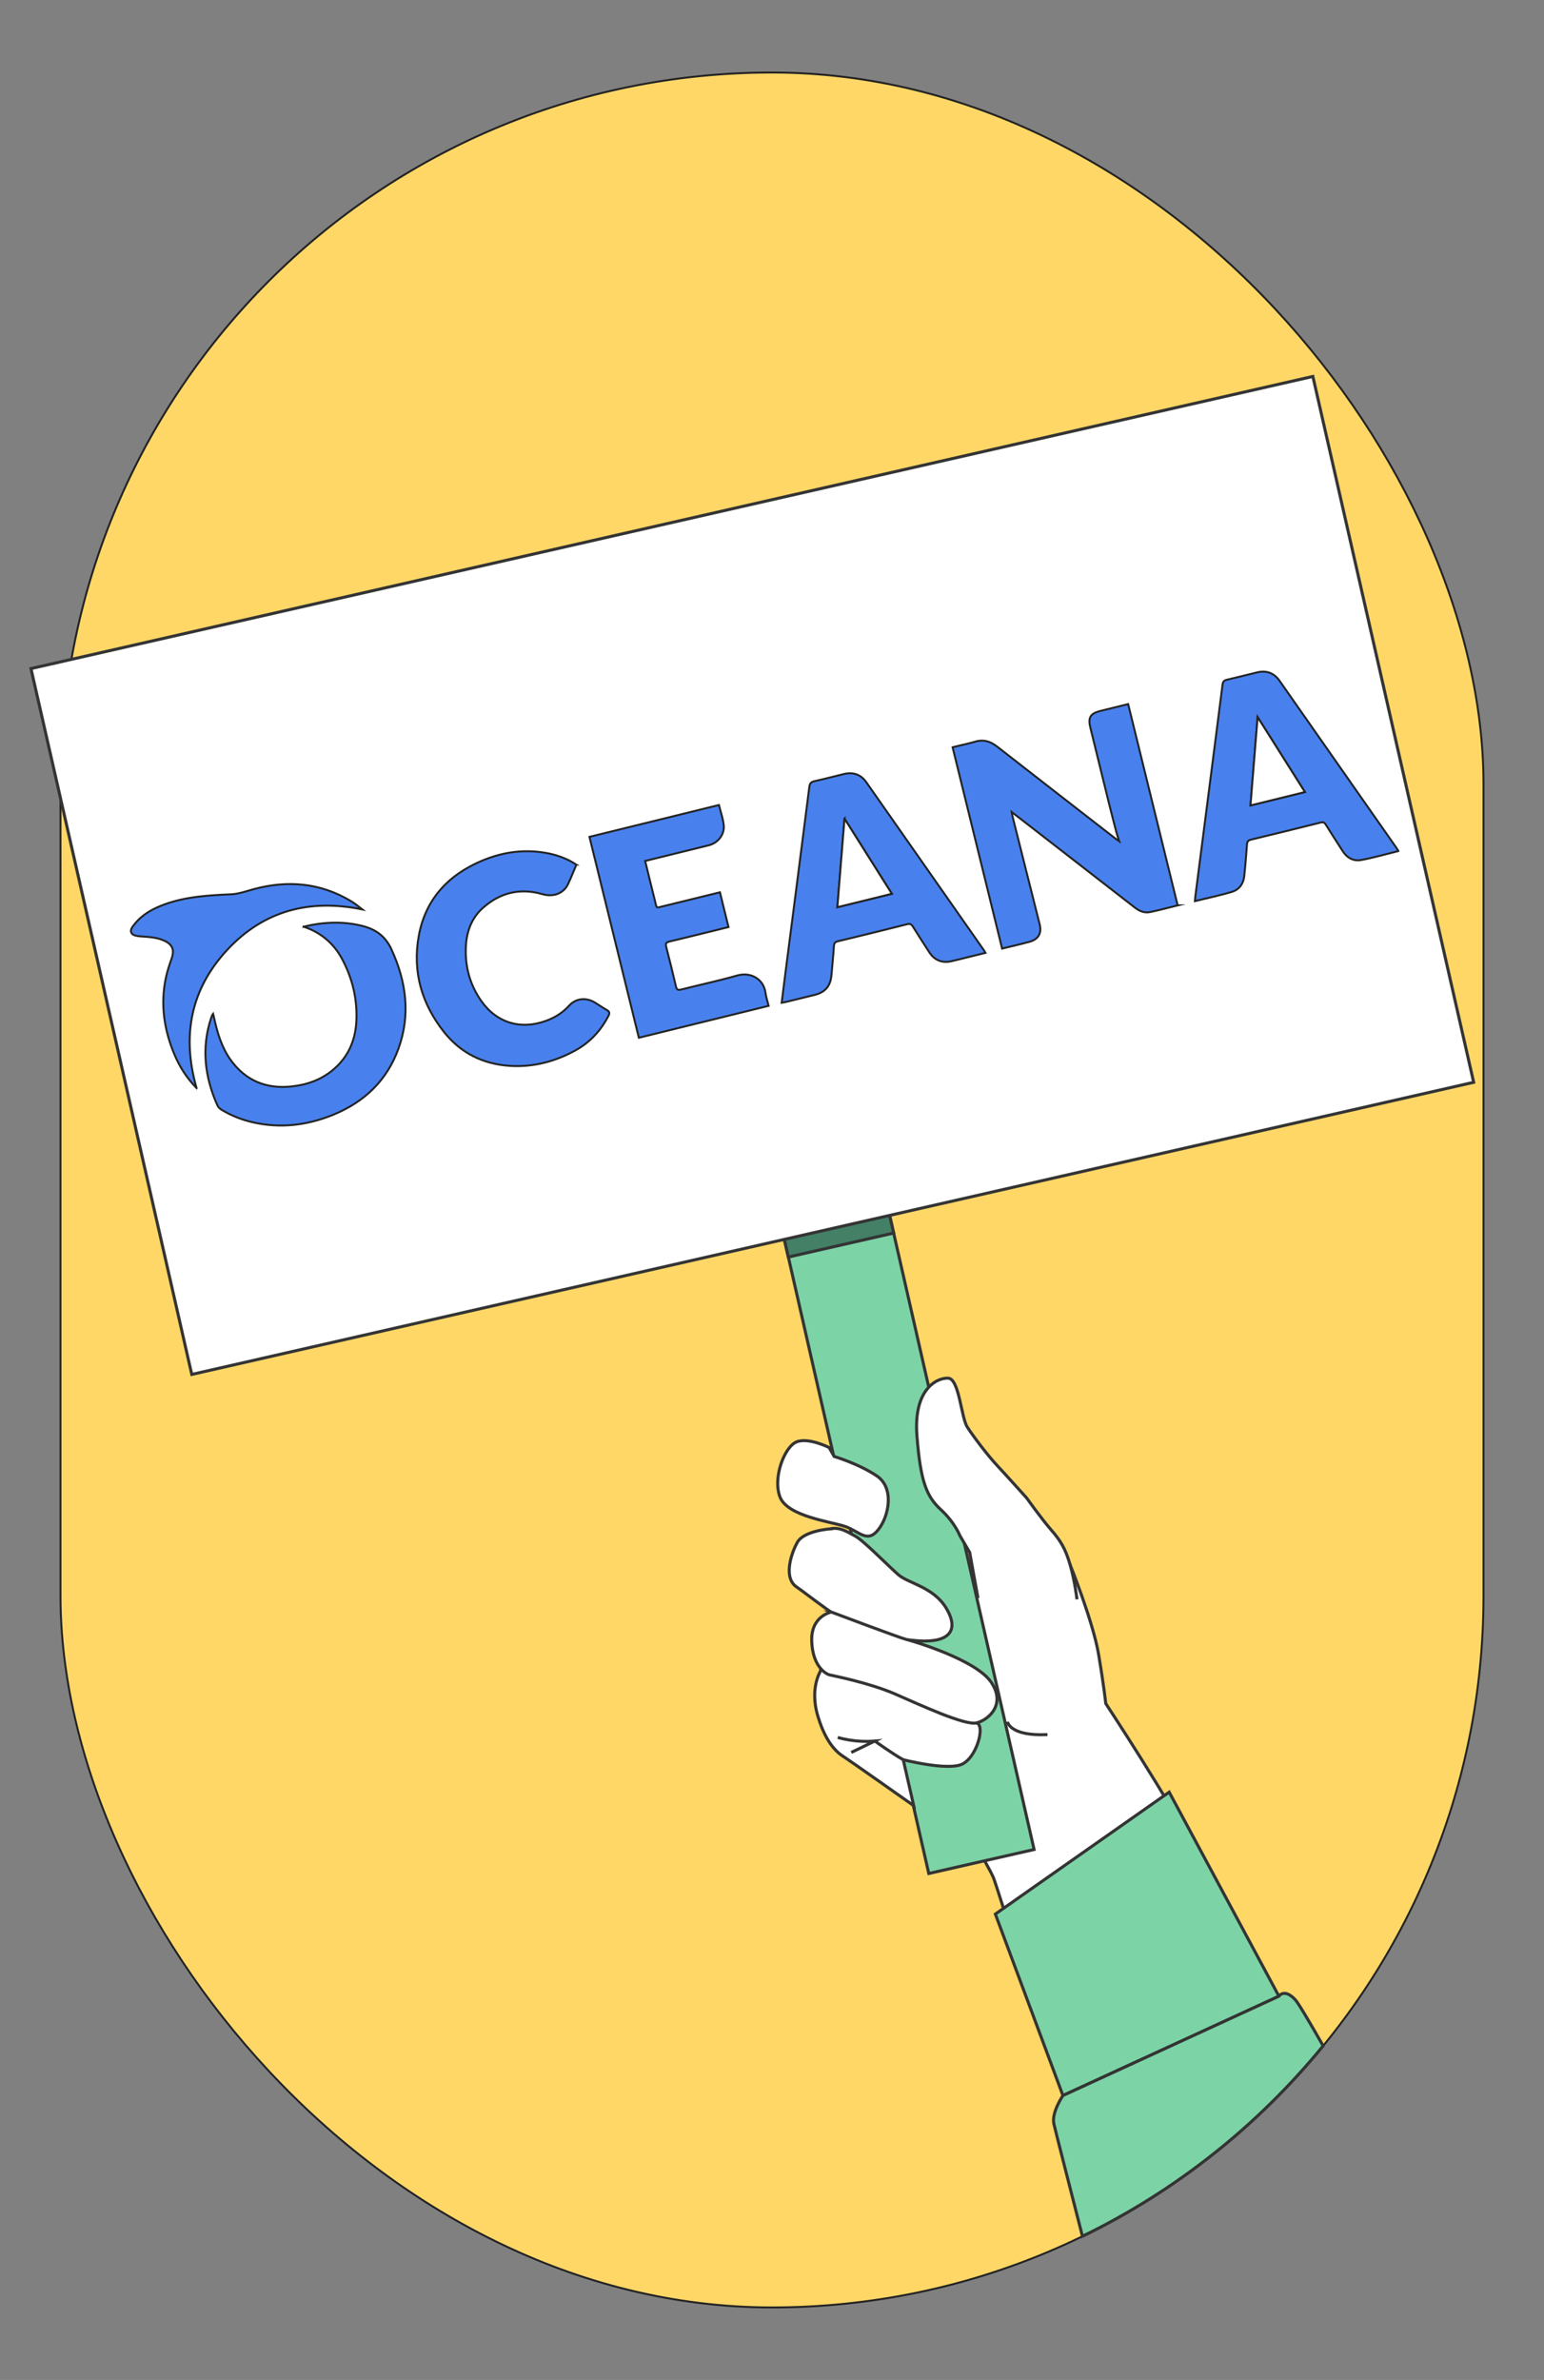 <?xml version="1.0" encoding="UTF-8"?>
<svg xmlns="http://www.w3.org/2000/svg" width="510" height="786" viewBox="0 0 510 786">
  <rect x="0" y="0" width="510" height="786" fill="#808080" stroke="none"/>
  <g id="Calque_1">
    <rect x="19.983" y="23.949" width="470.035" height="738.102" rx="235.017" ry="235.017" style="fill:#fed767; stroke:#232323; stroke-miterlimit:10; stroke-width:.646px;"></rect>
    <path d="m353.466,516.756s7.623,18.869,9.439,29.756c1.816,10.887,2.336,16.086,2.336,16.086,0,0,21.333,32.363,29.256,48.173,7.923,15.81,30.568,56.848,30.568,56.848l-76.461,17.422s-18.85-60.847-20.418-64.811c-1.568-3.963-12.666-22.041-12.666-22.041l-19.438-85.308,40.686-9.603,16.698,13.478Z" style="fill:#fff; stroke:#343434; stroke-miterlimit:10;"></path>
    <path d="m332.79,568.621s.649,4.835,13.197,4.241" style="fill:#fff; stroke:#343434; stroke-miterlimit:10;"></path>
    <rect x="280.308" y="383.334" width="35.677" height="234.37" transform="translate(-103.746 78.745) rotate(-12.836)" style="fill:#7cd4a6; stroke:#343434; stroke-miterlimit:10;"></rect>
    <rect x="257.114" y="385.943" width="35.677" height="25.564" transform="translate(-81.711 71.048) rotate(-12.836)" style="fill:#438066; stroke:#343434; stroke-miterlimit:10;"></rect>
    <rect x="31.359" y="169.579" width="434.279" height="239.086" transform="translate(-58.022 62.432) rotate(-12.836)" style="fill:#fff; stroke:#343434; stroke-miterlimit:10;"></rect>
    <path d="m273.857,478.062s-6.767-3.443-10.73-1.876c-3.963,1.568-7.951,11.782-5.491,18.201,2.46,6.419,16.81,8.135,21.493,9.726,4.683,1.592,7.271,5.655,10.902,1.172,3.631-4.483,5.479-13.878-.412-17.853-5.891-3.975-14.094-6.427-14.094-6.427l-1.668-2.943Z" style="fill:#fff; stroke:#343434; stroke-miterlimit:10;"></path>
    <path d="m274.001,504.95s-8.503.608-10.626,4.415c-2.124,3.808-4.647,11.694-.308,14.694,4.339,3,14.154,11.066,20.777,13.878,6.623,2.812,5.919,2.64,18.158,3.839,12.238,1.2,14.778-3.699,10.522-10.707-4.255-7.007-12.486-8.123-15.806-11.022-3.32-2.9-11.554-11.326-14.198-12.718-2.644-1.392-5.043-3.171-8.519-2.38Z" style="fill:#fff; stroke:#343434; stroke-miterlimit:10;"></path>
    <path d="m271.542,551.044s-4.363,5.647-1.428,15.614c2.936,9.966,7.203,12.65,8.755,13.626,1.552.976,22.933,16.046,22.933,16.046l-3.456-15.166s13.762,3.511,18.989,1.656c5.227-1.856,8.295-13.19,5.163-13.806-3.131-.616-8.619-1.36-14.294-4.387-5.675-3.027-18.046-9.183-24.841-11.29-6.795-2.108-11.822-2.292-11.822-2.292Z" style="fill:#fff; stroke:#343434; stroke-miterlimit:10;"></path>
    <path d="m276.726,573.793s5.387,1.764,12.238,1.2l-7.783,3.768" style="fill:#fff; stroke:#343434; stroke-miterlimit:10;"></path>
    <path d="m288.964,574.992s5.963,4.291,9.383,6.171" style="fill:#fff; stroke:#343434; stroke-miterlimit:10;"></path>
    <path d="m274.606,532.398s-6.707,1.196-6.487,9.455c.22,8.259,4.487,10.942,5.895,11.286,1.408.344,13.23,2.636,21.721,6.351,8.491,3.715,22.973,10.386,26.764,9.523,3.792-.864,9.951-5.923,4.919-13.418-5.031-7.495-26.048-13.674-28.16-14.19-2.112-.516-24.653-9.007-24.653-9.007Z" style="fill:#fff; stroke:#343434; stroke-miterlimit:10;"></path>
    <path d="m355.742,528.202s-.736-6.147-2.276-11.446c-1.54-5.299-3.136-7.927-6.283-11.53-3.148-3.603-8.035-10.467-8.035-10.467,0,0-6.683-7.451-9.759-10.738-3.076-3.287-7.819-9.519-9.875-12.706-2.056-3.187-2.652-16.014-6.343-16.17-3.691-.156-11.474,3.611-10.302,18.965,1.172,15.354,3.272,20.193,7.899,24.456,4.627,4.263,6.267,8.543,6.267,8.543l3.264,5.571,2.739,15.128" style="fill:#fff; stroke:#343434; stroke-miterlimit:10;"></path>
    <polygon points="386.196 591.864 328.776 632.137 351.102 692.07 422.439 659.265 386.196 591.864" style="fill:#7cd4a6; stroke:#343434; stroke-miterlimit:10;"></polygon>
    <path d="m437.049,675.661c-4.671-8.191-8.239-14.201-9.228-15.258-3.646-3.898-5.382-1.138-5.382-1.138l-71.337,32.805s-3.846,5.605-2.992,9.351c.493,2.163,5.384,21.324,9.43,37.131,30.889-15.002,57.994-36.571,79.509-62.892Z" style="fill:#7cd4a6; stroke:#343434; stroke-miterlimit:10;"></path>
  </g>
  <g id="Calque_3">
    <path d="m388.997,299.008c-3.099.762-6.083,1.579-9.105,2.209-1.863.388-3.536-.312-5.026-1.469-11.157-8.668-22.318-17.33-33.48-25.992-2.319-1.8-4.645-3.59-7.217-5.577.121.646.165.987.248,1.318,2.997,11.909,6.008,23.815,8.988,35.728.748,2.989-.38,4.978-3.354,5.804-2.966.824-5.976,1.49-9.045,2.245-5.446-22.144-10.868-44.19-16.35-66.479.688-.169,1.381-.34,2.074-.51,1.75-.43,3.524-.78,5.243-1.309,2.775-.854,5.107-.191,7.357,1.567,12.954,10.118,25.948,20.183,38.931,30.264.352.273.725.519,1.44,1.028-.403-1.263-.726-2.14-.962-3.04-.853-3.26-1.699-6.523-2.508-9.795-2.031-8.203-4.044-16.41-6.057-24.618-.846-3.451-.05-4.764,3.382-5.612,2.999-.741,6-1.476,9.091-2.236,5.456,22.184,10.887,44.265,16.349,66.476Z" style="fill:#4881ee; stroke:#232323; stroke-miterlimit:10; stroke-width:.646px;"></path>
    <path d="m258.194,331.159c.418-3.33.809-6.521,1.22-9.709,2.647-20.527,5.31-41.051,7.921-61.582.147-1.16.574-1.631,1.692-1.878,3.247-.719,6.466-1.569,9.699-2.355,3.072-.747,5.628.136,7.415,2.685,12.942,18.461,25.865,36.935,38.791,55.407.18.258.323.541.574.968-2.117.521-4.121,1.014-6.126,1.507-1.75.43-3.493.89-5.252,1.282-2.961.659-5.499-.401-7.15-2.956-1.826-2.828-3.663-5.649-5.437-8.509-.483-.778-.92-1.035-1.873-.794-7.617,1.922-15.246,3.794-22.883,5.632-.922.222-1.264.591-1.328,1.552-.217,3.265-.536,6.523-.832,9.782-.312,3.44-2.067,5.507-5.396,6.342-3.227.809-6.46,1.595-9.692,2.384-.388.095-.788.144-1.342.244Zm20.756-60.786c-.803,9.946-1.575,19.518-2.36,29.238,6.09-1.498,11.977-2.946,18.004-4.428-5.188-8.227-10.31-16.35-15.644-24.809Z" style="fill:#4881ee; stroke:#232323; stroke-miterlimit:10; stroke-width:.646px;"></path>
    <path d="m461.903,281.068c-4.179,1.028-8.22,2.207-12.339,2.965-2.468.454-4.602-.7-6.013-2.88-1.903-2.939-3.808-5.878-5.653-8.854-.452-.729-.905-.843-1.695-.646-7.664,1.913-15.332,3.81-23.014,5.648-.972.233-1.23.702-1.298,1.589-.267,3.493-.531,6.988-.904,10.47-.268,2.509-1.669,4.449-4.034,5.164-3.967,1.199-8.043,2.039-12.257,3.076.048-.581.069-1.067.131-1.547,3.004-23.316,6.018-46.631,8.994-69.95.127-.997.506-1.403,1.463-1.621,3.332-.76,6.641-1.621,9.964-2.425,3.044-.736,5.585.187,7.383,2.754,12.9,18.419,25.787,36.847,38.675,55.274.204.292.372.61.597.982Zm-48.856-15.063c6.134-1.509,12.004-2.952,17.983-4.423-5.217-8.268-10.347-16.399-15.627-24.766-.8,9.913-1.573,19.492-2.356,29.189Z" style="fill:#4881ee; stroke:#232323; stroke-miterlimit:10; stroke-width:.646px;"></path>
    <path d="m237.807,294.685c.965,3.923,1.867,7.593,2.825,11.488-.551.136-1.065.262-1.58.389-5.967,1.468-11.928,2.962-17.907,4.379-1.114.264-1.381.659-1.088,1.782,1.131,4.334,2.195,8.687,3.212,13.049.245,1.05.613,1.316,1.692,1.042,6.179-1.571,12.425-2.902,18.553-4.647,4.541-1.293,8.723,1.262,9.315,5.606.198,1.45.679,2.862,1.059,4.409-14.323,3.523-28.554,7.023-42.871,10.544-5.436-22.103-10.866-44.182-16.317-66.343,14.273-3.51,28.475-7.003,42.777-10.521.554,2.254,1.359,4.451,1.585,6.705.31,3.099-1.953,5.859-4.985,6.609-6.458,1.599-12.921,3.181-19.382,4.77-.479.118-.959.236-1.596.392.157.637.275,1.118.393,1.598.938,3.812,1.857,7.628,2.819,11.434.715,2.831.198,2.534,2.982,1.861,5.658-1.369,11.308-2.774,16.961-4.164.484-.119.968-.238,1.55-.381Z" style="fill:#4881ee; stroke:#232323; stroke-miterlimit:10; stroke-width:.646px;"></path>
    <path d="m190.382,285.553c-.966,2.272-1.785,4.432-2.788,6.504-1.486,3.071-4.896,4.26-8.36,3.26-7.481-2.159-14.179-.529-19.893,4.681-3.622,3.302-5.203,7.689-5.454,12.502-.342,6.555,1.267,12.634,5.053,18.037,5.101,7.28,13,9.645,21.356,6.622,2.978-1.077,5.523-2.654,7.66-5.011,2.227-2.457,5.588-2.825,8.461-1.1,1.345.808,2.626,1.725,3.992,2.495.911.514,1.063.995.566,1.957-2.552,4.939-6.192,8.841-11.068,11.491-6.662,3.622-13.811,5.491-21.412,5.023-8.822-.544-16.249-4.17-21.776-11.113-7.409-9.308-10.528-19.952-8.406-31.738,2.172-12.064,9.59-20.087,20.683-24.818,6.8-2.9,13.906-3.965,21.26-2.671,3.571.628,6.951,1.797,10.127,3.878Z" style="fill:#4881ee; stroke:#232323; stroke-miterlimit:10; stroke-width:.646px;"></path>
    <path d="m100.264,306.048c6.451-1.539,12.864-1.89,19.339-.274,4.467,1.115,7.684,3.368,9.692,7.744,4.903,10.689,6.371,21.55,2.327,32.774-3.771,10.466-11.185,17.565-21.347,21.775-8.647,3.582-17.612,4.703-26.843,2.567-3.624-.839-7.056-2.185-10.238-4.114-.555-.336-1.121-.87-1.379-1.448-4.166-9.347-5.358-18.926-2.094-28.821.115-.35.251-.694.387-1.036.032-.079.105-.142.284-.374.129.524.24.937.332,1.354,1.07,4.899,2.481,9.694,5.435,13.819,4.927,6.88,11.752,9.677,20.1,8.804,4.961-.519,9.565-2.094,13.479-5.28,5.056-4.115,7.576-9.559,7.951-15.998.425-7.317-1.208-14.244-4.612-20.68-2.774-5.247-7.055-8.92-12.813-10.814Z" style="fill:#4881ee; stroke:#232323; stroke-miterlimit:10; stroke-width:.646px;"></path>
    <path d="m64.927,359.362c-3.263-3.374-5.576-7.009-7.268-11.007-3.46-8.17-4.72-16.639-2.877-25.411.463-2.201,1.204-4.353,1.939-6.486.921-2.671.282-4.451-2.268-5.69-2.511-1.22-5.235-1.328-7.958-1.518-1.025-.071-2.418-.259-2.937-.935-.842-1.096.208-2.273.948-3.188,2.577-3.185,6.043-5.062,9.818-6.437,7.123-2.595,14.557-3.011,22.039-3.342,2.515-.111,5.007-1.045,7.481-1.709,11.211-3.007,21.934-2.097,32.021,3.925,1.339.8,2.564,1.791,3.818,2.783-17.314-3.556-32.528.33-44.64,13.368-12.067,12.99-15.063,28.382-10.115,45.646Z" style="fill:#4881ee; stroke:#232323; stroke-miterlimit:10; stroke-width:.646px;"></path>
    <path d="m278.95,270.372c5.334,8.459,10.457,16.582,15.644,24.809-6.027,1.482-11.915,2.93-18.004,4.428.785-9.72,1.557-19.291,2.36-29.238Z" style="fill:#fff; stroke:#232323; stroke-miterlimit:10; stroke-width:.646px;"></path>
    <path d="m413.047,266.005c.783-9.696,1.556-19.276,2.356-29.189,5.28,8.367,10.41,16.498,15.627,24.766-5.979,1.471-11.849,2.914-17.983,4.423Z" style="fill:#fff; stroke:#232323; stroke-miterlimit:10; stroke-width:.646px;"></path>
  </g>
</svg>
